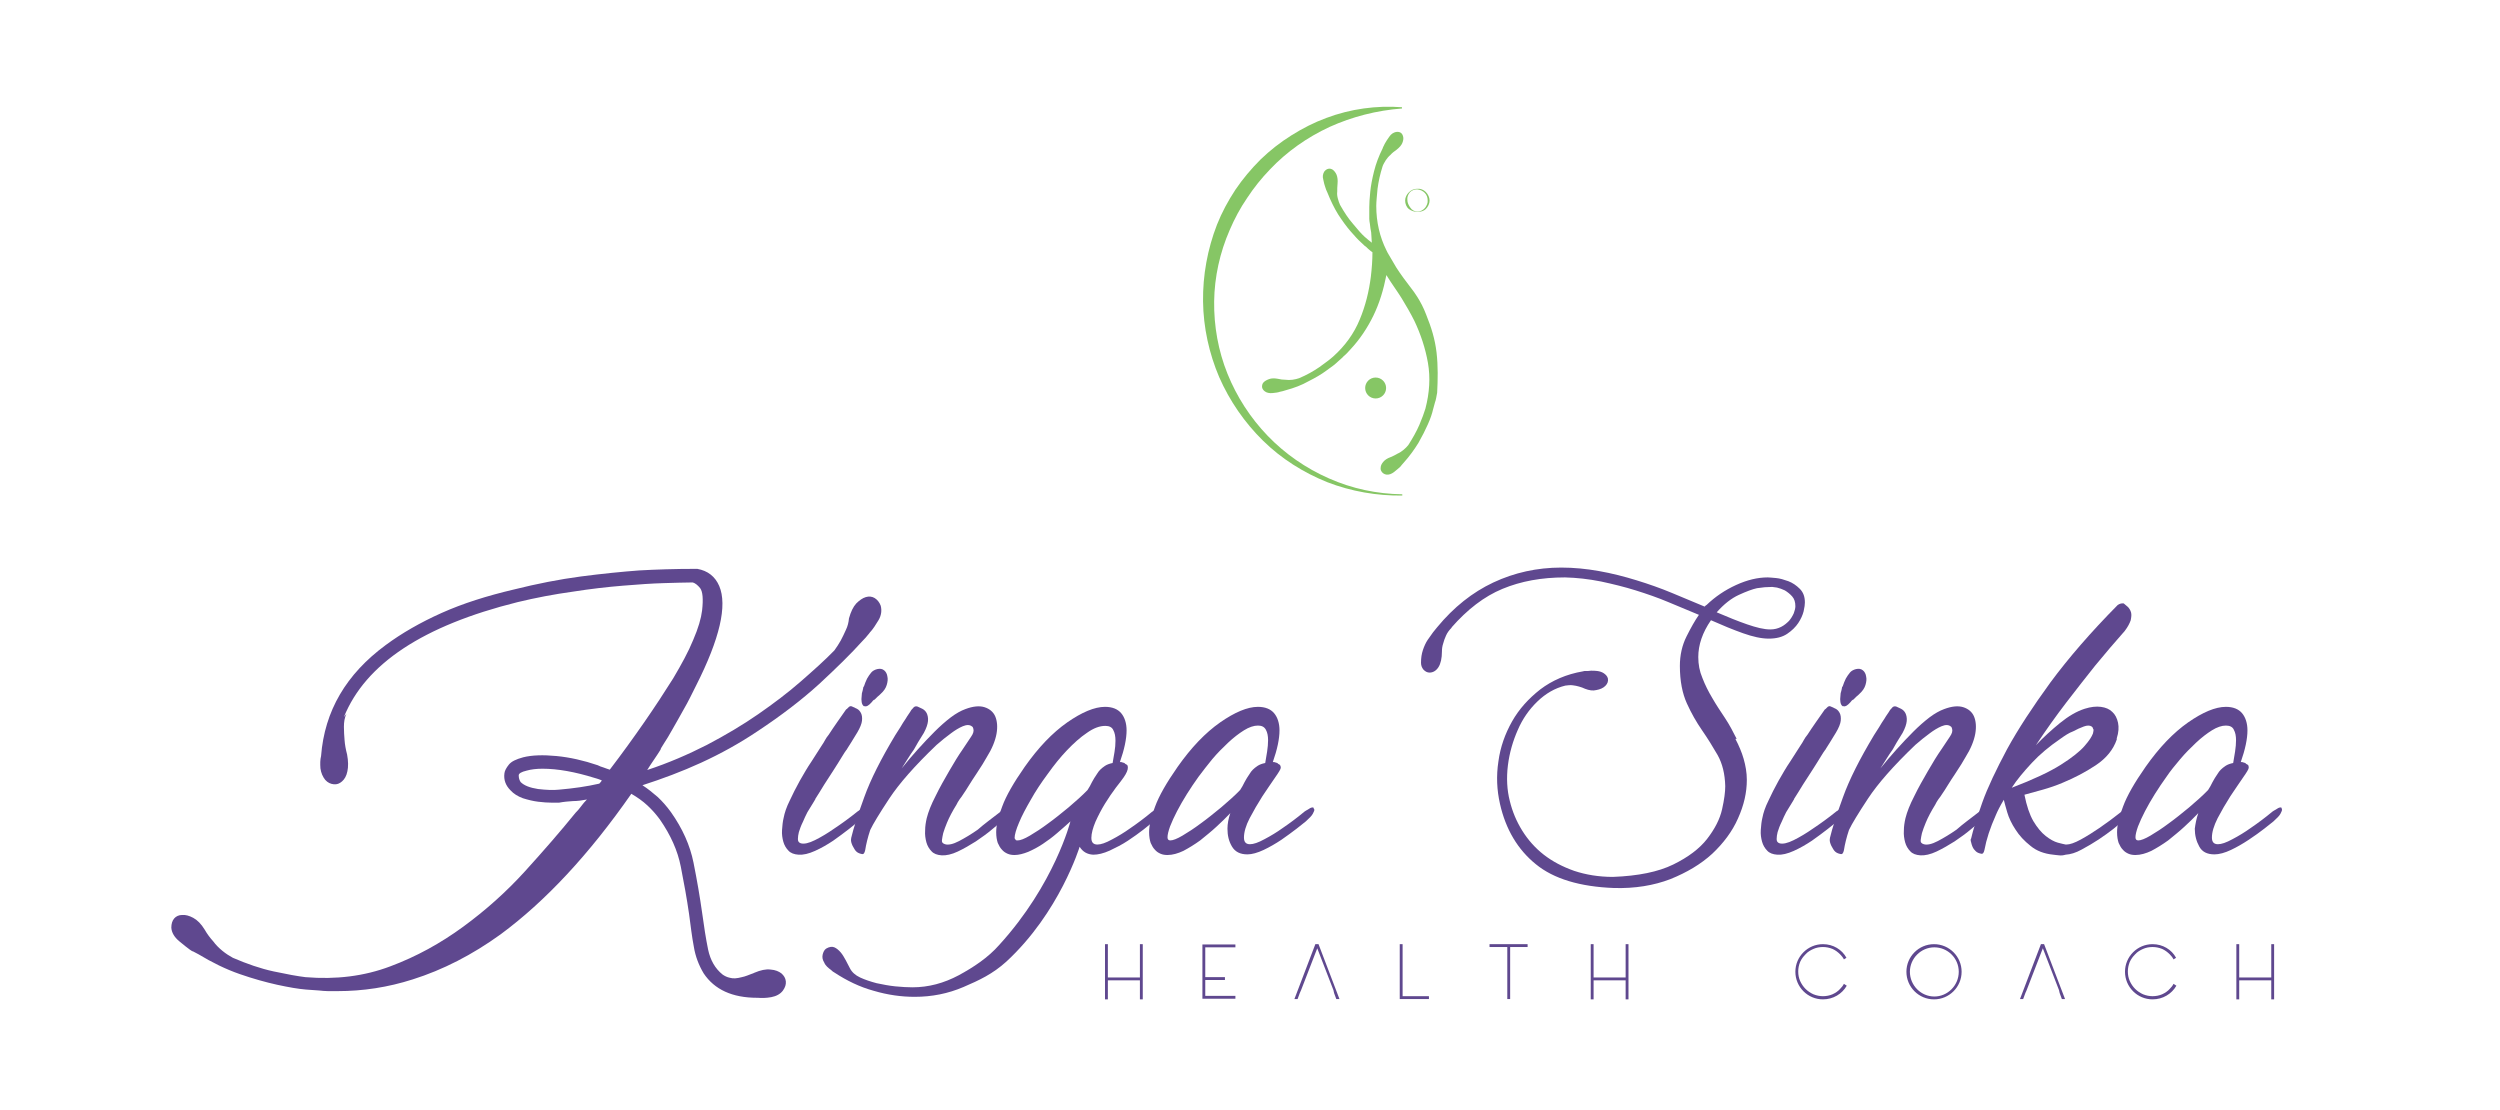 <?xml version="1.0" encoding="utf-8"?>
<!-- Generator: Adobe Illustrator 21.0.0, SVG Export Plug-In . SVG Version: 6.00 Build 0)  -->
<svg version="1.1" id="Layer_1" xmlns="http://www.w3.org/2000/svg" xmlns:xlink="http://www.w3.org/1999/xlink" x="0px" y="0px"
	 viewBox="0 0 788 350" style="enable-background:new 0 0 788 350;" xml:space="preserve">
<style type="text/css">
	.st0{fill:#5F488F;}
	.st1{fill:#86C665;}
</style>
<g>
	<path class="st0" d="M59.8,299.3c-0.8-0.6-2-1.5-3.4-2.7s-2.3-2.6-2.4-4.2c0-1.2,0.3-2.2,0.9-2.9c0.6-0.7,1.5-1.1,2.5-1.1
		c1-0.1,2.2,0.2,3.5,0.9c1.3,0.7,2.5,1.9,3.6,3.7c0.8,1.4,1.7,2.6,2.7,3.7c0.8,1.1,1.8,2.1,2.9,3c1.1,0.9,2.2,1.6,3.3,2.2
		c4.4,1.9,8.7,3.4,12.9,4.3c4.2,0.9,7.5,1.5,10,1.8c9.6,0.8,18.5-0.3,26.7-3.4c8.3-3.1,15.9-7.3,23-12.5c7.1-5.2,13.6-11,19.5-17.5
		c5.9-6.5,11.2-12.6,15.9-18.4c0.7-0.7,1.3-1.4,1.8-2.1c0.5-0.7,1.1-1.4,1.8-2.1c-1.5,0.3-3,0.5-4.4,0.5c-1.4,0.1-2.8,0.2-4.4,0.5
		c-0.3,0-1,0-2.3,0c-1.2,0-2.7-0.1-4.3-0.3c-1.6-0.2-3.2-0.6-4.8-1.1c-1.6-0.6-2.9-1.4-3.9-2.5c-1.5-1.5-2.2-3.3-1.9-5.4
		c0.1-0.8,0.6-1.7,1.4-2.7c0.8-1,2.3-1.7,4.5-2.3c2.8-0.7,6.3-0.8,10.5-0.4c4.2,0.4,8.6,1.4,13,2.9c0.6,0.3,1.1,0.5,1.8,0.7
		c0.6,0.2,1.3,0.5,2,0.7c3.9-5.1,7.5-10.1,10.9-15c3.4-4.9,6.4-9.5,9.1-13.8c2.6-4.4,4.8-8.4,6.3-12.1c1.6-3.7,2.5-6.8,2.8-9.3
		c0.4-3.6,0.2-5.9-0.6-7c-0.8-1-1.6-1.6-2.3-1.8h-1h-0.2h0.2c-1.8,0-4.5,0.1-8.2,0.2c-3.7,0.1-7.9,0.4-12.8,0.8
		c-4.9,0.4-10.2,1-15.9,1.9c-5.8,0.8-11.6,1.9-17.4,3.3c-29.7,7.4-47.9,19.4-54.7,36.2l0.8-1c-0.6,1.2-0.8,2.6-0.8,4.1
		c0,1.5,0.1,2.8,0.2,4.1c0.1,1.5,0.4,3.1,0.8,4.6c0.4,2.1,0.4,3.9,0.1,5.3c-0.3,1.5-0.9,2.5-1.7,3.2c-0.8,0.7-1.6,1-2.6,0.9
		c-1-0.1-1.9-0.5-2.7-1.4c-0.8-1-1.3-2.2-1.5-3.6c-0.1-1.5-0.1-2.7,0.2-3.9c1.1-14.2,7.9-25.8,20.4-35c5-3.7,10.9-7.1,17.6-10.1
		c6.7-3,14.3-5.4,22.8-7.4c7.2-1.8,14.3-3.2,21.1-4.1c6.9-0.9,13-1.5,18.3-1.9c5.3-0.3,11.3-0.5,18-0.5h0.4c3.3,0.6,5.6,2.4,6.9,5.4
		c2.6,6.1,0.2,16.6-7.3,31.4c-1.3,2.6-2.5,5.1-3.9,7.5c-1.3,2.4-2.5,4.4-3.5,6.2c-1,1.8-1.9,3.3-2.7,4.5c-0.8,1.2-1.1,1.8-1.1,2
		c-0.7,1.1-1.4,2.2-2.1,3.2c-0.7,1-1.4,2.1-2.1,3.2c6.7-2.2,12.9-4.9,18.8-7.9c5.9-3.1,11.3-6.3,16.2-9.7c4.9-3.4,9.4-6.8,13.4-10.3
		c4-3.5,7.6-6.7,10.6-9.8c0.7-1,1.4-2,2-3.1c0.6-1.1,1.1-2.2,1.6-3.3c0.6-1.2,0.9-2.5,1-3.7c0.6-2.1,1.3-3.6,2.3-4.7c1-1,2-1.7,3-2
		c1-0.3,2-0.2,2.8,0.3c0.8,0.5,1.5,1.3,1.9,2.4c0.4,1.5,0.2,3.1-0.7,4.6c-0.9,1.5-1.7,2.7-2.4,3.5l-0.2,0.2
		c-0.1,0.1-0.2,0.3-0.3,0.4c-0.1,0.1-0.2,0.3-0.5,0.6c-0.3,0.4-0.8,1-1.7,1.9c-3.6,4-8.2,8.5-13.6,13.5c-5.5,5-11.9,9.9-19.3,14.8
		c-5.8,3.9-11.8,7.2-17.9,10c-6.1,2.8-12.3,5.1-18.5,7.1c1.7,1.1,3.3,2.4,4.8,3.7c1.5,1.4,2.9,3,4.2,4.8c3.6,5.1,6,10.4,7.1,15.9
		c1.1,5.5,2,10.7,2.7,15.7c0.6,4.4,1.2,8.3,1.9,11.7c0.7,3.3,2.2,6,4.6,7.9c0.6,0.4,1.3,0.8,2.3,1c1,0.3,2.2,0.2,3.7-0.2
		c0.6-0.1,1.1-0.3,1.7-0.5c0.6-0.2,1-0.4,1.3-0.5c0.4-0.1,0.8-0.3,1-0.4c1.9-0.8,3.6-1.2,5.1-1c1.5,0.1,2.6,0.6,3.4,1.2
		c0.8,0.7,1.3,1.5,1.4,2.5c0.1,1-0.2,1.9-0.9,2.9c-0.8,1.1-2.1,1.8-3.7,2.1c-1.7,0.3-3.1,0.3-4.2,0.2h-0.2c-7.9,0-13.5-2.6-16.9-7.7
		c-1.5-2.5-2.6-5.3-3.1-8.4c-0.6-3.1-1-6.6-1.5-10.3c-0.7-4.9-1.6-9.8-2.6-14.9c-1-5.1-3.2-10-6.6-14.9c-1.1-1.5-2.4-3-3.9-4.4
		c-1.5-1.4-3.2-2.6-5.1-3.7c-13.3,19.1-27.1,33.9-41.2,44.3c-9,6.5-18.2,11.2-27.7,14.2c-7.8,2.5-15.7,3.7-23.7,3.7
		c-1.1,0-2.1,0-3,0c-0.9,0-1.8-0.1-2.8-0.2c-0.4,0-1.8-0.1-4.2-0.3c-2.4-0.2-5.3-0.7-9-1.5c-3.6-0.8-7.6-1.9-11.9-3.4
		c-4.3-1.5-8.6-3.6-12.9-6.2c-0.6-0.3-1.1-0.6-1.7-0.9C60.7,299.9,60.2,299.6,59.8,299.3z M176.2,248.9c4.6-0.4,8.8-1,12.7-1.9
		c0.4-0.4,0.7-0.8,0.8-1c-0.3-0.1-0.6-0.3-1-0.4c-0.4-0.1-0.8-0.3-1.3-0.4c-6.1-1.9-11.6-2.9-16.4-2.9c-1.9,0-3.6,0.2-5,0.6
		c-1.7,0.4-2.5,0.9-2.5,1.5c0,0.8,0.2,1.5,0.6,2.1c1.1,1.1,2.9,1.8,5.5,2.2C172.2,249,174.4,249.1,176.2,248.9z"/>
</g>
<g>
	<path class="st0" d="M251.7,269.4c-1.4-0.1-2.5-0.5-3.2-1.3c-0.7-0.7-1.3-1.7-1.6-2.8c-0.3-1.1-0.5-2.3-0.4-3.7
		c0.1-1.3,0.2-2.6,0.5-3.8c0.3-1.6,0.9-3.4,1.9-5.4c0.9-2,2-4.1,3.2-6.3c1.2-2.1,2.4-4.2,3.7-6.1c1.2-1.9,2.3-3.6,3.2-5
		c0.4-0.6,0.8-1.2,1.1-1.8c0.3-0.6,0.7-1.1,1.1-1.6c0.9-1.4,1.8-2.7,2.7-4c0.9-1.3,1.8-2.6,2.8-4l0.2-0.1c0.2-0.2,0.4-0.4,0.7-0.7
		c0.3-0.2,0.6-0.3,1-0.1c0.4,0.2,0.9,0.4,1.5,0.7c0.6,0.3,1,0.8,1.3,1.4c0.3,0.6,0.4,1.4,0.3,2.4c-0.1,0.9-0.6,2.2-1.5,3.7
		c-0.8,1.3-1.4,2.3-1.9,3.1c-0.5,0.8-0.9,1.4-1.2,1.9c-0.1,0.2-0.2,0.4-0.4,0.6c-0.2,0.2-0.6,0.9-1.3,2c-0.7,1.1-1.5,2.5-2.5,4
		c-1,1.5-2,3.1-3.1,4.8c-1,1.7-2,3.2-2.8,4.5v0.1l-0.6,1c-0.7,1.1-1.3,2.1-1.9,3.1c-0.5,1-1,2-1.4,3c-0.6,1.2-1,2.3-1.3,3.3
		c-0.2,0.8-0.3,1.5-0.3,2.2c0,0.7,0.3,1.1,0.9,1.3c1,0.3,2.5,0,4.5-1c2-1,4-2.2,6-3.6c2.4-1.6,4.9-3.4,7.5-5.5
		c0.6-0.4,1.1-0.7,1.6-1c0.4-0.2,0.8-0.3,1.1-0.2c0.3,0.1,0.4,0.3,0.2,0.8c-0.1,0.4-0.3,0.8-0.6,1.2c-0.5,0.8-1.2,1.6-2.1,2.4
		c-0.5,0.4-1.5,1.2-3,2.4c-1.5,1.2-3.2,2.4-5,3.7c-1.8,1.2-3.7,2.3-5.7,3.2S253.2,269.5,251.7,269.4z M274.7,221.4
		c-0.9,1-1.6,1.4-2.1,1.2h-0.3c-0.4-0.3-0.6-0.7-0.7-1.3c-0.1-0.6-0.1-1.2,0-1.9c0-0.6,0.1-1.2,0.3-1.7c0.1-0.5,0.2-0.8,0.2-1
		c0-0.2,0.1-0.3,0.2-0.3c0.3-0.9,0.6-1.7,1-2.5c0.4-0.7,0.8-1.3,1.3-1.9c0.4-0.5,1.1-0.9,1.9-1.1c0.9-0.2,1.6-0.1,2.2,0.4
		c0.5,0.4,0.9,1.1,1,1.9c0.2,0.8,0.1,1.7-0.2,2.7c-0.3,1-0.9,1.9-1.9,2.8c-0.3,0.3-0.6,0.6-1,0.9c-0.3,0.3-0.6,0.6-0.9,0.9
		C275.3,220.6,275,221,274.7,221.4z"/>
</g>
<g>
	<path class="st0" d="M315.3,255.9c0.6-0.4,1.1-0.7,1.6-1c0.4-0.2,0.8-0.3,1.1-0.2c0.3,0.1,0.4,0.3,0.2,0.8
		c-0.1,0.4-0.3,0.8-0.6,1.2c-0.5,0.8-1.2,1.6-2.1,2.4c-0.5,0.4-1.5,1.2-2.9,2.4c-1.4,1.2-3.1,2.4-5,3.7c-1.9,1.2-3.8,2.3-5.7,3.2
		s-3.7,1.3-5.1,1.2c-1.4-0.1-2.5-0.5-3.2-1.3c-0.7-0.7-1.3-1.7-1.6-2.8c-0.3-1.1-0.5-2.4-0.4-3.7c0-1.3,0.2-2.6,0.5-3.9
		c0.5-2,1.4-4.3,2.8-7c1.3-2.7,2.8-5.3,4.3-7.9c1.5-2.6,2.9-4.9,4.3-6.9c1.3-2,2.2-3.3,2.6-3.9c0.7-1,0.9-1.8,0.7-2.5
		c-0.1-0.4-0.2-0.6-0.4-0.7c-0.7-0.6-1.7-0.6-2.9-0.1c-1.2,0.5-2.5,1.3-3.7,2.2c-1.5,1.1-3,2.3-4.6,3.7
		c-6.9,6.6-11.8,12.2-14.9,16.9c-3.1,4.7-5.1,8-6,9.9c-0.8,2.4-1.3,4.5-1.6,6.4c-0.2,0.9-0.5,1.3-1,1.2c-0.5-0.1-0.8-0.2-1-0.3
		c-0.5-0.2-1-0.6-1.4-1.3c-0.4-0.6-0.8-1.4-1-2.2c-0.1-0.4-0.1-0.8,0-1.3c0.7-3,2.1-7.3,4.1-12.8c2-5.6,5.3-12.1,9.8-19.6
		c0.5-0.8,1-1.6,1.6-2.5c0.5-0.9,1.1-1.8,1.7-2.7c0.3-0.5,0.6-1,0.9-1.4c0.3-0.4,0.6-0.9,0.9-1.4c0.1,0,0.1,0,0.1-0.1l0.3-0.3
		c0.4-0.6,0.9-0.8,1.5-0.6c0.4,0.2,0.9,0.4,1.5,0.7c0.6,0.3,1.1,0.8,1.4,1.4c0.3,0.6,0.5,1.5,0.4,2.5c-0.1,1-0.5,2.2-1.3,3.7
		c-1.4,2.2-2.4,3.9-3.1,5.2c-0.7,1-1.4,2-2,3c-0.6,1-1.3,2-1.9,3c1.6-2,3.3-4,5.1-6c1.8-2,3.6-3.9,5.3-5.6c1.7-1.7,3.4-3.2,5.1-4.5
		c1.6-1.2,3.2-2.1,4.6-2.6c2.4-0.9,4.4-1.1,6-0.6c1.6,0.5,2.8,1.5,3.4,2.9c0.6,1.4,0.8,3.3,0.4,5.5c-0.4,2.2-1.4,4.7-3.1,7.4
		c-0.3,0.5-0.7,1.2-1.3,2.2c-0.6,0.9-1.3,2-2,3.1c-0.7,1.1-1.5,2.2-2.2,3.4c-0.7,1.2-1.4,2.2-2,3.1c-0.2,0.3-0.5,0.8-1,1.4
		c-0.4,0.6-0.8,1.2-1,1.7c-1.3,2.1-2.3,4-3,5.7c-0.5,1.2-0.9,2.3-1.2,3.3c-0.2,0.8-0.3,1.5-0.4,2.2c-0.1,0.7,0.3,1.1,1,1.3
		c1,0.3,2.5,0,4.4-1c1.9-1,3.9-2.2,5.9-3.6C310.1,259.8,312.6,258,315.3,255.9z"/>
</g>
<g>
	<path class="st0" d="M337.4,258.9c-1.3,1.2-2.7,2.4-4.2,3.7c-1.5,1.3-3,2.4-4.5,3.4c-1.5,1-3,1.8-4.6,2.5c-1.5,0.6-3,1-4.3,1
		c-0.8,0-1.5-0.1-2.2-0.4c-0.7-0.3-1.3-0.7-1.8-1.3c-0.5-0.5-0.9-1.2-1.3-2.1c-0.3-0.9-0.5-2-0.5-3.4c0-2.1,0.6-4.8,1.9-8.1
		c1.2-3.3,3.6-7.5,7.1-12.5c4.3-6.1,8.7-10.7,13.4-14c4.6-3.2,8.6-4.9,11.9-4.9c2.3,0,4,0.7,5.1,2c1.1,1.3,1.7,3.2,1.7,5.4
		c0,2.7-0.7,6-2.1,10h0.4c0.3,0.1,0.6,0.2,1,0.3c0.2,0.2,0.4,0.4,0.7,0.5s0.4,0.5,0.4,1c0,0.7-0.4,1.7-1.3,3
		c-0.5,0.7-1.3,1.8-2.5,3.3c-1.1,1.5-2.3,3.2-3.4,5c-1.1,1.8-2.1,3.7-3,5.7c-0.8,1.9-1.3,3.7-1.3,5.1c0,1.4,0.6,2.1,1.9,2.1
		c1.1,0,2.6-0.5,4.6-1.6c1.9-1,3.9-2.2,5.7-3.5c2.2-1.5,4.5-3.2,6.9-5.2c0.3-0.2,0.6-0.4,1-0.6c0.3-0.2,0.6-0.4,0.8-0.5
		c0.2-0.1,0.5-0.2,0.7-0.2c0.3,0,0.4,0.1,0.4,0.4c0.1-0.1,0.1,0.2,0.1,0.8c-0.1,0.6-0.9,1.7-2.6,3.2c-0.6,0.5-1.6,1.3-3.1,2.5
		c-1.4,1.1-3.1,2.3-4.9,3.5c-1.8,1.2-3.8,2.2-5.7,3.1c-2,0.9-3.7,1.3-5.2,1.3c-1.9-0.1-3.3-0.9-4.3-2.5c0,0-6.3,20.7-23.1,36.2
		c-4.3,3.9-8.6,5.9-13.5,8c-4.9,2.1-10,3.1-15.4,3.1c-4.2,0-8.5-0.6-12.9-1.9c-4.4-1.2-8.5-3.2-12.3-5.7c-0.4-0.2-0.8-0.5-1.2-0.9
		c-0.4-0.3-0.8-0.6-1.2-1c-0.4-0.4-0.7-0.8-0.9-1.3c-0.5-0.8-0.7-1.6-0.5-2.5c0.2-0.8,0.5-1.5,1.1-1.9c1-0.6,1.9-0.7,2.6-0.4
		c0.7,0.3,1.4,0.9,2,1.6c0.6,0.7,1.1,1.6,1.6,2.5c0.5,0.9,0.9,1.8,1.3,2.5c0.6,1.2,1.7,2.2,3.2,2.9c1.5,0.7,3.3,1.3,5.2,1.8
		c1.9,0.4,3.9,0.8,5.9,1c2,0.2,3.9,0.3,5.4,0.3c5.1,0,9.9-1.3,14.6-3.8c4.6-2.5,9.2-5.5,12.8-9.6
		C332.4,278.7,337.4,258.9,337.4,258.9z M320.2,264.8c0.1,0.1,0.3,0.1,0.6,0.1c0.8,0,2.1-0.5,3.8-1.5c1.7-1,3.7-2.3,5.7-3.8
		c2.1-1.5,4.3-3.3,6.5-5.1c2.2-1.9,4.3-3.7,6-5.5c0.5-0.8,1-1.6,1.4-2.5c0.4-0.8,1-1.7,1.6-2.6c0.3-0.5,0.6-0.9,1-1.3
		c0.4-0.4,0.9-0.8,1.5-1.2c0.6-0.4,1.4-0.7,2.4-0.9c0.2-1.1,0.4-2.3,0.6-3.5c0.2-1.2,0.3-2.4,0.3-3.5c0-1.4-0.2-2.5-0.7-3.4
		c-0.4-0.9-1.3-1.3-2.5-1.3c-1.8,0-3.7,0.7-5.8,2.2c-2.1,1.4-4.2,3.3-6.3,5.5c-2.1,2.2-4.1,4.7-6.1,7.5c-2,2.7-3.8,5.4-5.3,8.1
		c-1.5,2.6-2.8,5-3.7,7.2c-0.9,2.1-1.4,3.8-1.4,4.9C319.9,264.3,320,264.6,320.2,264.8z"/>
</g>
<g>
	<path class="st0" d="M387.8,256.3c-1.3,1.4-2.8,2.8-4.4,4.3c-1.6,1.5-3.4,2.9-5.1,4.3c-1.8,1.3-3.6,2.4-5.3,3.3
		c-1.7,0.8-3.4,1.3-5,1.3c-0.8,0-1.5-0.1-2.2-0.4c-0.7-0.3-1.3-0.7-1.8-1.3c-0.5-0.5-0.9-1.2-1.3-2.1c-0.3-0.9-0.5-2-0.5-3.4
		c0-2.1,0.6-4.8,1.9-8.1c1.2-3.3,3.6-7.5,7.1-12.5c4.3-6.1,8.7-10.7,13.4-14c4.6-3.2,8.6-4.9,11.9-4.9c2.3,0,4,0.7,5.1,2
		c1.1,1.3,1.7,3.2,1.7,5.4c0,2.7-0.7,6-2.1,10h0.4c0.3,0.1,0.6,0.2,1,0.3c0.2,0.2,0.4,0.4,0.7,0.5c0.2,0.1,0.4,0.5,0.4,1
		c0,0.4-0.6,1.4-1.8,3.1c-1.2,1.7-2.5,3.7-4,5.9c-1.4,2.2-2.8,4.6-4,6.9s-1.8,4.4-1.8,6.1c0,1.4,0.6,2.1,1.9,2.1
		c1.1,0,2.6-0.5,4.6-1.6c1.9-1,3.9-2.2,5.7-3.5c2.2-1.5,4.5-3.2,6.9-5.2c0.3-0.2,0.6-0.4,1-0.6c0.3-0.2,0.6-0.4,0.8-0.5
		c0.2-0.1,0.5-0.2,0.7-0.2c0.3,0,0.4,0.1,0.4,0.4l0.2,0.3c0,0.3-0.2,0.7-0.5,1.3c-0.3,0.6-1.1,1.4-2.2,2.4c-0.5,0.4-1.5,1.2-2.9,2.3
		c-1.4,1.1-3.1,2.3-4.8,3.5c-1.8,1.2-3.7,2.3-5.6,3.2c-1.9,0.9-3.7,1.4-5.1,1.4c-2.3,0-3.9-0.8-4.9-2.5s-1.4-3.5-1.4-5.6
		C386.9,259.7,387.2,258,387.8,256.3z M377.8,244.8c-1.3,1.8-2.5,3.6-3.7,5.5c-1.2,1.9-2.2,3.7-3.1,5.4c-0.9,1.7-1.6,3.3-2.2,4.8
		c-0.5,1.4-0.8,2.6-0.8,3.4c0,0.7,0.3,1,0.9,1c0.8,0,2.1-0.5,3.8-1.5c1.7-1,3.7-2.3,5.7-3.8c2.1-1.5,4.3-3.3,6.5-5.1
		c2.2-1.9,4.3-3.7,6-5.5c0.5-0.8,1-1.6,1.4-2.5c0.4-0.8,1-1.7,1.6-2.6c0.3-0.5,0.6-0.9,1-1.3c0.4-0.4,0.9-0.8,1.5-1.2
		c0.6-0.4,1.4-0.7,2.4-0.9c0.2-1.1,0.4-2.3,0.6-3.6c0.2-1.3,0.3-2.5,0.3-3.6c0-1.3-0.2-2.4-0.7-3.3s-1.3-1.3-2.5-1.3
		c-1.3,0-2.8,0.5-4.4,1.5c-1.6,1-3.3,2.3-5,3.9c-1.7,1.6-3.4,3.3-5,5.2C380.6,241.2,379.1,243,377.8,244.8z"/>
</g>
<g>
	<path class="st0" d="M560.2,269.4c-1.4-0.1-2.5-0.5-3.2-1.3c-0.7-0.7-1.3-1.7-1.6-2.8c-0.3-1.1-0.5-2.3-0.4-3.7
		c0.1-1.3,0.2-2.6,0.5-3.8c0.3-1.6,0.9-3.4,1.9-5.4c0.9-2,2-4.1,3.2-6.3c1.2-2.1,2.4-4.2,3.7-6.1c1.2-1.9,2.3-3.6,3.2-5
		c0.4-0.6,0.8-1.2,1.1-1.8c0.3-0.6,0.7-1.1,1.1-1.6c0.9-1.4,1.8-2.7,2.7-4c0.9-1.3,1.8-2.6,2.8-4l0.2-0.1c0.2-0.2,0.4-0.4,0.7-0.7
		c0.3-0.2,0.6-0.3,1-0.1c0.4,0.2,0.9,0.4,1.5,0.7c0.6,0.3,1,0.8,1.3,1.4c0.3,0.6,0.4,1.4,0.3,2.4c-0.1,0.9-0.6,2.2-1.5,3.7
		c-0.8,1.3-1.4,2.3-1.9,3.1c-0.5,0.8-0.9,1.4-1.2,1.9c-0.1,0.2-0.2,0.4-0.4,0.6c-0.2,0.2-0.6,0.9-1.3,2c-0.7,1.1-1.5,2.5-2.5,4
		c-1,1.5-2,3.1-3.1,4.8c-1,1.7-2,3.2-2.8,4.5v0.1l-0.6,1c-0.7,1.1-1.3,2.1-1.9,3.1c-0.5,1-1,2-1.4,3c-0.6,1.2-1,2.3-1.3,3.3
		c-0.2,0.8-0.3,1.5-0.3,2.2c0,0.7,0.3,1.1,0.9,1.3c1,0.3,2.5,0,4.5-1c2-1,4-2.2,6-3.6c2.4-1.6,4.9-3.4,7.5-5.5
		c0.6-0.4,1.1-0.7,1.6-1c0.4-0.2,0.8-0.3,1.1-0.2c0.3,0.1,0.4,0.3,0.2,0.8c-0.1,0.4-0.3,0.8-0.6,1.2c-0.5,0.8-1.2,1.6-2.1,2.4
		c-0.5,0.4-1.5,1.2-3,2.4c-1.5,1.2-3.2,2.4-5,3.7c-1.8,1.2-3.7,2.3-5.7,3.2S561.7,269.5,560.2,269.4z M583.2,221.4
		c-0.9,1-1.6,1.4-2.1,1.2h-0.3c-0.4-0.3-0.6-0.7-0.7-1.3c-0.1-0.6-0.1-1.2,0-1.9c0-0.6,0.1-1.2,0.3-1.7c0.1-0.5,0.2-0.8,0.2-1
		c0-0.2,0.1-0.3,0.2-0.3c0.3-0.9,0.6-1.7,1-2.5c0.4-0.7,0.8-1.3,1.3-1.9c0.4-0.5,1.1-0.9,1.9-1.1c0.9-0.2,1.6-0.1,2.2,0.4
		c0.5,0.4,0.9,1.1,1,1.9c0.2,0.8,0.1,1.7-0.2,2.7c-0.3,1-0.9,1.9-1.9,2.8c-0.3,0.3-0.6,0.6-1,0.9c-0.3,0.3-0.6,0.6-0.9,0.9
		C583.8,220.6,583.5,221,583.2,221.4z"/>
</g>
<g>
	<path class="st0" d="M623.8,255.9c0.6-0.4,1.1-0.7,1.6-1c0.4-0.2,0.8-0.3,1.1-0.2c0.3,0.1,0.4,0.3,0.2,0.8
		c-0.1,0.4-0.3,0.8-0.6,1.2c-0.5,0.8-1.2,1.6-2.1,2.4c-0.5,0.4-1.5,1.2-2.9,2.4c-1.4,1.2-3.1,2.4-5,3.7c-1.9,1.2-3.8,2.3-5.7,3.2
		s-3.7,1.3-5.1,1.2c-1.4-0.1-2.5-0.5-3.2-1.3c-0.7-0.7-1.3-1.7-1.6-2.8c-0.3-1.1-0.5-2.4-0.4-3.7c0-1.3,0.2-2.6,0.5-3.9
		c0.5-2,1.4-4.3,2.8-7c1.3-2.7,2.8-5.3,4.3-7.9c1.5-2.6,2.9-4.9,4.3-6.9c1.3-2,2.2-3.3,2.6-3.9c0.7-1,0.9-1.8,0.7-2.5
		c-0.1-0.4-0.2-0.6-0.4-0.7c-0.7-0.6-1.7-0.6-2.9-0.1c-1.2,0.5-2.5,1.3-3.7,2.2c-1.5,1.1-3,2.3-4.6,3.7
		c-6.9,6.6-11.8,12.2-14.9,16.9c-3.1,4.7-5.1,8-6,9.9c-0.8,2.4-1.3,4.5-1.6,6.4c-0.2,0.9-0.5,1.3-1,1.2c-0.5-0.1-0.8-0.2-1-0.3
		c-0.5-0.2-1-0.6-1.4-1.3c-0.4-0.6-0.8-1.4-1-2.2c-0.1-0.4-0.1-0.8,0-1.3c0.7-3,2.1-7.3,4.1-12.8c2-5.6,5.3-12.1,9.8-19.6
		c0.5-0.8,1-1.6,1.6-2.5c0.5-0.9,1.1-1.8,1.7-2.7c0.3-0.5,0.6-1,0.9-1.4c0.3-0.4,0.6-0.9,0.9-1.4c0.1,0,0.1,0,0.1-0.1l0.3-0.3
		c0.4-0.6,0.9-0.8,1.5-0.6c0.4,0.2,0.9,0.4,1.5,0.7c0.6,0.3,1.1,0.8,1.4,1.4c0.3,0.6,0.5,1.5,0.4,2.5c-0.1,1-0.5,2.2-1.3,3.7
		c-1.4,2.2-2.4,3.9-3.1,5.2c-0.7,1-1.4,2-2,3c-0.6,1-1.3,2-1.9,3c1.6-2,3.3-4,5.1-6c1.8-2,3.6-3.9,5.3-5.6c1.7-1.7,3.4-3.2,5.1-4.5
		c1.6-1.2,3.2-2.1,4.6-2.6c2.4-0.9,4.4-1.1,6-0.6c1.6,0.5,2.8,1.5,3.4,2.9c0.6,1.4,0.8,3.3,0.4,5.5c-0.4,2.2-1.4,4.7-3.1,7.4
		c-0.3,0.5-0.7,1.2-1.3,2.2c-0.6,0.9-1.3,2-2,3.1c-0.7,1.1-1.5,2.2-2.2,3.4c-0.7,1.2-1.4,2.2-2,3.1c-0.2,0.3-0.5,0.8-1,1.4
		c-0.4,0.6-0.8,1.2-1,1.7c-1.3,2.1-2.3,4-3,5.7c-0.5,1.2-0.9,2.3-1.2,3.3c-0.2,0.8-0.3,1.5-0.4,2.2c-0.1,0.7,0.3,1.1,1,1.3
		c1,0.3,2.5,0,4.4-1c1.9-1,3.9-2.2,5.9-3.6C618.6,259.8,621.1,258,623.8,255.9z"/>
</g>
<g>
	<path class="st0" d="M669.4,190.2c0.4,0.3,0.8,0.7,1.3,1.1c0.4,0.4,0.8,1,1,1.7c0.2,0.7,0.1,1.5-0.1,2.5c-0.3,0.9-0.9,2.1-1.9,3.4
		c-3,3.4-6.1,7-9.3,10.9c-2.7,3.4-5.7,7.2-9,11.5c-3.3,4.3-6.5,8.8-9.7,13.6c2.4-2.5,4.9-4.8,7.6-7c2.7-2.2,5.3-3.7,7.8-4.5
		c1.9-0.6,3.6-0.8,5.1-0.6c1.5,0.2,2.7,0.7,3.6,1.6c0.9,0.8,1.5,2,1.8,3.4c0.3,1.4,0.2,3.1-0.4,4.9v0.1v0.3
		c-1.1,3.2-3.3,5.9-6.6,8.1c-3.3,2.2-6.8,4-10.4,5.5c-2.1,0.9-4.2,1.6-6.3,2.2c-2.1,0.6-4,1.1-5.8,1.6c0.7,3.5,1.6,6.2,2.8,8.3
		c1.2,2,2.5,3.6,3.9,4.7c1.4,1.1,2.7,1.8,3.8,2.1c1.1,0.3,2,0.5,2.5,0.6h0.2c1.1,0,2.6-0.5,4.6-1.6c2-1.1,3.9-2.3,5.8-3.6
		c2.2-1.5,4.5-3.2,6.9-5.1c0.7-0.4,1.2-0.7,1.6-1c0.4-0.2,0.7-0.3,1-0.2c0.3,0.1,0.4,0.3,0.3,0.8c-0.1,0.4-0.3,0.8-0.6,1.2
		c-0.5,0.8-1.2,1.6-2.1,2.4c-0.5,0.4-1.4,1.1-2.7,2.2c-1.3,1-2.8,2.1-4.6,3.3c-1.7,1.1-3.5,2.2-5.4,3.2c-1.8,1-3.5,1.5-5,1.6
		c-0.7,0.2-1.4,0.3-2.1,0.2c-0.7-0.1-1.3-0.1-1.8-0.2c-2.9-0.3-5.3-1.2-7.2-2.8c-1.9-1.5-3.5-3.2-4.7-5.1c-1.2-1.8-2.1-3.7-2.6-5.4
		c-0.5-1.8-0.9-3.1-1.1-4c-1.2,2-2,3.6-2.5,4.8c-1.8,4-3,7.7-3.6,11c-0.2,0.9-0.5,1.3-1,1.2s-0.8-0.2-1-0.3
		c-0.5-0.2-0.9-0.6-1.3-1.1c-0.4-0.5-0.7-1.3-0.9-2.2c-0.2-0.6-0.2-1,0-1.2c0.6-2.7,1.8-6.4,3.5-11.3c1.7-4.8,4.4-10.4,7.8-16.8
		c3.5-6.4,8.1-13.4,13.7-21.1c5.7-7.7,12.7-15.8,21.2-24.4C668.1,190.3,668.7,190.1,669.4,190.2z M649.4,232.9
		c-3.5,2.4-6.5,4.9-9,7.6s-4.7,5.3-6.3,7.8c6.8-2.6,11.9-5,15.4-7.2s6-4.2,7.5-5.9c0.8-0.9,1.4-1.7,1.8-2.3c0.4-0.6,0.7-1.2,0.9-1.7
		c0.1-0.5,0.2-0.9,0.2-1.2c-0.1-0.2-0.2-0.3-0.2-0.4c0-0.1-0.1-0.2-0.1-0.3l-0.3-0.3c-0.6-0.4-1.4-0.4-2.5,0
		c-1.1,0.4-2.2,0.9-3.3,1.5C652.1,231,650.8,231.9,649.4,232.9z"/>
</g>
<g>
	<path class="st0" d="M692.9,256.3c-1.3,1.4-2.8,2.8-4.4,4.3c-1.6,1.5-3.4,2.9-5.1,4.3c-1.8,1.3-3.6,2.4-5.3,3.3
		c-1.7,0.8-3.4,1.3-5,1.3c-0.8,0-1.5-0.1-2.2-0.4c-0.7-0.3-1.3-0.7-1.8-1.3c-0.5-0.5-0.9-1.2-1.3-2.1c-0.3-0.9-0.5-2-0.5-3.4
		c0-2.1,0.6-4.8,1.9-8.1c1.2-3.3,3.6-7.5,7.1-12.5c4.3-6.1,8.7-10.7,13.4-14c4.6-3.2,8.6-4.9,11.9-4.9c2.3,0,4,0.7,5.1,2
		c1.1,1.3,1.7,3.2,1.7,5.4c0,2.7-0.7,6-2.1,10h0.4c0.3,0.1,0.6,0.2,1,0.3c0.2,0.2,0.4,0.4,0.7,0.5s0.4,0.5,0.4,1
		c0,0.4-0.6,1.4-1.8,3.1c-1.2,1.7-2.5,3.7-4,5.9c-1.4,2.2-2.8,4.6-4,6.9c-1.2,2.4-1.8,4.4-1.8,6.1c0,1.4,0.6,2.1,1.9,2.1
		c1.1,0,2.6-0.5,4.6-1.6c1.9-1,3.9-2.2,5.7-3.5c2.2-1.5,4.5-3.2,6.9-5.2c0.3-0.2,0.6-0.4,1-0.6c0.3-0.2,0.6-0.4,0.8-0.5
		c0.2-0.1,0.5-0.2,0.7-0.2c0.3,0,0.4,0.1,0.4,0.4l0.1,0.3c0,0.3-0.2,0.7-0.5,1.3c-0.3,0.6-1.1,1.4-2.2,2.4c-0.5,0.4-1.5,1.2-2.9,2.3
		c-1.4,1.1-3.1,2.3-4.9,3.5c-1.8,1.2-3.7,2.3-5.6,3.2c-1.9,0.9-3.7,1.4-5.2,1.4c-2.3,0-3.9-0.8-4.8-2.5c-0.9-1.6-1.4-3.5-1.4-5.6
		C692,259.7,692.3,258,692.9,256.3z M682.9,244.8c-1.3,1.8-2.5,3.6-3.7,5.5c-1.2,1.9-2.2,3.7-3.1,5.4c-0.9,1.7-1.6,3.3-2.2,4.8
		c-0.5,1.4-0.8,2.6-0.8,3.4c0,0.7,0.3,1,0.9,1c0.8,0,2.1-0.5,3.8-1.5c1.7-1,3.7-2.3,5.7-3.8c2.1-1.5,4.3-3.3,6.5-5.1
		c2.2-1.9,4.3-3.7,6-5.5c0.5-0.8,1-1.6,1.4-2.5c0.4-0.8,1-1.7,1.6-2.6c0.3-0.5,0.6-0.9,1-1.3c0.4-0.4,0.9-0.8,1.5-1.2
		c0.6-0.4,1.4-0.7,2.4-0.9c0.2-1.1,0.4-2.3,0.6-3.6c0.2-1.3,0.3-2.5,0.3-3.6c0-1.3-0.2-2.4-0.7-3.3c-0.4-0.9-1.3-1.3-2.5-1.3
		c-1.3,0-2.8,0.5-4.4,1.5c-1.6,1-3.3,2.3-5,3.9c-1.7,1.6-3.4,3.3-5,5.2C685.6,241.2,684.1,243,682.9,244.8z"/>
</g>
<g>
	<path class="st0" d="M360.2,297.6v10.5v0.9v6h-0.9v-6h-10.1v6h-0.9v-6v-0.9v-10.5h0.9v10.5h10.1v-10.5H360.2z"/>
	<path class="st0" d="M379.9,298.5v9.5h6.2v0.9h-6.2v5h9.5v0.9H379v0V314v-5v-0.9v-9.5v-0.9h0.9h9.5v0.9H379.9z"/>
	<path class="st0" d="M420.3,312.1l-5.1-13.2l-5.1,13.2l-0.4,0.9l-0.7,1.9h-1l6.6-17.3v0h1v0l6.6,17.3h-1l-0.7-1.9"/>
	<path class="st0" d="M450.4,314v0.9h-8.3h-0.9V314v-16.4h0.9V314H450.4z"/>
	<path class="st0" d="M481.5,298.5H476v16.4h-0.9v-16.4h-5.6v-0.9h12V298.5z"/>
	<path class="st0" d="M513.3,297.6v10.5v0.9v6h-0.9v-6h-10.1v6h-0.9v-6v-0.9v-10.5h0.9v10.5h10.1v-10.5H513.3z"/>
	<path class="st0" d="M582.1,310.7c-1.5,2.6-4.3,4.3-7.5,4.3c-4.8,0-8.7-3.9-8.7-8.7s3.9-8.7,8.7-8.7c3.2,0,6,1.7,7.4,4.3l-0.8,0.5
		c-0.3-0.6-0.7-1.1-1.2-1.6c-0.7-0.7-1.5-1.3-2.4-1.7c-1-0.4-2-0.6-3-0.6c-1.1,0-2.1,0.2-3,0.6c-0.9,0.4-1.8,0.9-2.5,1.7
		c-0.7,0.7-1.3,1.5-1.7,2.4c-0.4,1-0.6,2-0.6,3c0,1.1,0.2,2.1,0.6,3c0.4,0.9,1,1.8,1.7,2.5c0.7,0.7,1.6,1.3,2.5,1.7
		c1,0.4,2,0.6,3,0.6c1,0,2.1-0.2,3-0.6c0.9-0.4,1.8-1,2.4-1.7c0.5-0.5,0.9-1,1.2-1.6L582.1,310.7z"/>
	<path class="st0" d="M618.3,306.3c0,4.8-3.9,8.7-8.7,8.7s-8.7-3.9-8.7-8.7c0-4.8,3.9-8.7,8.7-8.7S618.3,301.5,618.3,306.3z
		 M617.4,306.3c0-4.3-3.5-7.7-7.7-7.7s-7.7,3.5-7.7,7.7c0,4.3,3.5,7.8,7.7,7.8S617.4,310.6,617.4,306.3z"/>
	<path class="st0" d="M649,312.1l-5.1-13.2l-5.1,13.2l-0.4,0.9l-0.7,1.9h-1l6.6-17.3v0h1v0l6.6,17.3h-1l-0.7-1.9L649,312.1z"/>
	<path class="st0" d="M686,310.7c-1.5,2.6-4.3,4.3-7.5,4.3c-4.8,0-8.7-3.9-8.7-8.7s3.9-8.7,8.7-8.7c3.2,0,6,1.7,7.4,4.3l-0.8,0.5
		c-0.3-0.6-0.7-1.1-1.2-1.6c-0.7-0.7-1.5-1.3-2.4-1.7c-1-0.4-2-0.6-3-0.6c-1.1,0-2.1,0.2-3,0.6c-0.9,0.4-1.8,0.9-2.5,1.7
		c-0.7,0.7-1.3,1.5-1.7,2.4c-0.4,1-0.6,2-0.6,3c0,1.1,0.2,2.1,0.6,3c0.4,0.9,1,1.8,1.7,2.5c0.7,0.7,1.6,1.3,2.5,1.7
		c1,0.4,2,0.6,3,0.6c1,0,2.1-0.2,3-0.6c0.9-0.4,1.8-1,2.4-1.7c0.5-0.5,0.9-1,1.2-1.6L686,310.7z"/>
	<path class="st0" d="M716.8,297.6v10.5v0.9v6h-0.9v-6h-10.1v6h-0.9v-6v-0.9v-10.5h0.9v10.5h10.1v-10.5H716.8z"/>
</g>
<g>
	<path class="st0" d="M493.3,182c-7.4,0-13.9,1.2-19.7,3.6c-5.8,2.4-11.1,6.5-16.1,12.2h0.1c-0.8,0.8-1.4,1.6-1.8,2.5
		c-0.4,0.9-0.7,1.7-0.9,2.5c-0.3,0.9-0.4,1.7-0.4,2.5c0,2.2-0.4,3.9-1.1,5c-0.7,1.1-1.7,1.7-2.8,1.7c-0.7,0-1.3-0.3-1.9-0.9
		c-0.5-0.6-0.8-1.3-0.8-2.2c0-1.5,0.2-2.8,0.6-4c0.4-1.2,0.9-2.3,1.5-3.2c0.6-0.9,1.2-1.7,1.7-2.4c0.5-0.6,1-1.2,1.3-1.6
		c5.2-6.3,11.1-11,17.7-14.1c6.6-3.1,13.8-4.7,21.4-4.7c4,0,8,0.4,11.9,1.1c4,0.7,7.9,1.7,11.8,2.9c3.9,1.2,7.6,2.5,11.2,4
		c3.6,1.5,7,2.9,10.3,4.3l0.4-0.4l0.2-0.1c2.7-2.6,5.8-4.7,9.3-6.3c3.5-1.6,6.8-2.4,10-2.4c0.5,0,1.4,0.1,2.6,0.2s2.5,0.5,3.9,1
		c1.3,0.5,2.5,1.3,3.6,2.4s1.6,2.5,1.6,4.3c0,0.6-0.1,1.5-0.4,2.8c-0.3,1.2-0.9,2.5-1.7,3.7c-0.8,1.2-2,2.4-3.5,3.4
		c-1.5,1-3.4,1.5-5.8,1.5c-2.3,0-5-0.6-8.1-1.7c-3.1-1.1-6.5-2.5-10.1-4.1c-2.7,3.9-4,7.8-4,11.6c0,2.3,0.4,4.5,1.3,6.6
		c0.8,2.1,1.9,4.3,3.1,6.3c1.2,2.1,2.6,4.2,4,6.3c1.4,2.1,2.6,4.4,3.7,6.6H547c1.1,2.1,2,4.2,2.6,6.3c0.6,2.1,1,4.3,1,6.6
		c0,4-0.9,8-2.8,12.2c-1.8,4.1-4.6,7.8-8.1,11.1c-3.6,3.3-8,5.9-13.2,8c-5.2,2-11.2,3-17.8,2.8c-10.7-0.4-19-2.9-24.6-7.5
		c-5.7-4.6-9.5-11-11.3-19c-1-4.4-1.2-8.8-0.5-13.4c0.6-4.5,2.1-8.7,4.3-12.6c2.2-3.9,5.2-7.2,8.9-10.1c3.7-2.8,8.2-4.8,13.5-5.7
		c0.2-0.1,0.4-0.1,0.7-0.1c0.2,0,0.4,0,0.5,0c0.2,0,0.6,0,1.3-0.1c0.6,0,1.3,0,2,0.1c0.7,0.1,1.4,0.3,2,0.7c0.6,0.4,1.1,0.9,1.3,1.6
		c0.2,0.9-0.1,1.7-0.8,2.4c-0.7,0.7-1.7,1.1-2.8,1.3c-1.1,0.3-2.3,0.1-3.6-0.4c-0.6-0.3-1.2-0.5-1.9-0.7c-0.6-0.2-1.3-0.3-2-0.4
		c-0.7-0.1-1.5,0-2.3,0.1c-3.3,0.8-6.2,2.5-8.8,5c-2.6,2.5-4.7,5.5-6.2,9c-1.5,3.4-2.6,7.1-3.1,11.1c-0.5,4-0.3,7.8,0.6,11.3
		c0.8,3.3,2.1,6.4,3.9,9.3c1.8,2.9,4.1,5.5,6.8,7.6c2.7,2.1,5.9,3.8,9.6,5.1c3.6,1.2,7.7,1.9,12.2,1.9c8-0.3,14.3-1.6,19-3.9
		c4.7-2.3,8.3-5,10.7-8.1c2.4-3.1,4-6.2,4.7-9.3c0.7-3.1,1-5.5,1-7.3c-0.1-3.9-0.9-7.1-2.4-9.8c-1.5-2.6-3.1-5.2-4.9-7.8
		c-1.8-2.6-3.4-5.4-4.8-8.5c-1.4-3.1-2.2-7-2.2-11.8c0-3.4,0.7-6.5,2.1-9.3c1.4-2.8,2.7-5.1,3.9-6.8c-3.1-1.3-6.3-2.6-9.6-4
		c-3.3-1.4-6.8-2.6-10.3-3.7c-3.5-1.1-7.2-2-10.9-2.8C500.7,182.5,497,182.1,493.3,182z M553.8,185.4c-1.4,0.3-3.3,1-5.7,2.1
		c-2.4,1.1-4.7,2.9-7,5.5c3.5,1.5,6.7,2.8,9.6,3.8c2.9,1,5.3,1.6,7.3,1.6c1.3,0,2.4-0.3,3.4-0.8c1-0.5,1.8-1.2,2.5-1.9
		c0.6-0.7,1.1-1.5,1.5-2.4c0.3-0.8,0.5-1.6,0.5-2.2c0-1.3-0.3-2.3-1-3.1c-0.7-0.8-1.5-1.4-2.3-1.9c-0.8-0.4-1.7-0.7-2.5-0.9
		c-0.8-0.1-1.3-0.2-1.5-0.2c-0.8,0-1.6,0.1-2.4,0.1C555.4,185.2,554.6,185.3,553.8,185.4z"/>
</g>
<g>
	<g>
		<g>
			<path class="st1" d="M446.8,66.8c-0.9,0-1.9-0.3-2.7-0.9c-0.8-0.6-1.2-1.7-1.2-2.7c0-1,0.5-1.9,1.2-2.6c0.7-0.7,1.6-1.1,2.6-1.1
				c1-0.1,2,0.3,2.7,1c0.7,0.7,1.2,1.7,1.2,2.7c0,1-0.5,2-1.2,2.7C448.8,66.5,447.8,66.8,446.8,66.8z M446.8,66.7
				c0.9,0,1.8-0.5,2.4-1.2c0.5-0.7,0.9-1.5,0.8-2.4c0-0.8-0.3-1.7-0.9-2.3c-0.6-0.6-1.4-1-2.3-1.1c-0.9-0.1-1.8,0.3-2.4,0.9
				c-0.6,0.7-0.9,1.6-0.8,2.4c0,0.9,0.4,1.7,0.9,2.4C445,66.2,445.9,66.7,446.8,66.7z"/>
		</g>
	</g>
</g>
<g>
	<g>
		<circle class="st1" cx="433.6" cy="122.3" r="3.3"/>
	</g>
</g>
<path class="st1" d="M452.8,111.1c-0.5-4.2-1.6-7.8-3.3-12c-1.6-4.3-4.2-7.6-4.2-7.6c-2-2.6-3.8-5-5.2-7.2l-2.7-4.6
	c-0.1-0.3-0.3-0.5-0.4-0.8c-2.1-4.2-3.2-8.9-3.2-14c0-1.3,0.2-3.1,0.4-5.4c0.3-2.3,0.8-4.6,1.6-7.1c0.2-0.6,0.6-1.2,1-1.9
	c0.4-0.6,0.9-1.2,1.5-1.7c0.5-0.6,1.2-1.1,1.9-1.6c0.9-0.7,1.5-1.4,1.8-2.1c0.3-0.7,0.4-1.4,0.3-1.9c-0.1-0.5-0.3-1-0.7-1.3
	c-0.4-0.3-0.9-0.4-1.6-0.3c-0.8,0.2-1.5,0.6-2.1,1.5c-0.6,0.8-1,1.5-1.3,2c-0.1,0.2-0.3,0.5-0.4,0.8c-0.2,0.3-0.3,0.6-0.4,0.9
	c-1.2,2.4-2.1,4.8-2.7,7.2c-0.6,2.4-1,4.5-1.2,6.5c-0.2,2-0.3,3.6-0.3,4.8c0,1.3,0,2,0,2.2c0,0.5,0,1,0,1.5c0,0.5,0.1,1,0.2,1.6
	c0.1,0.9,0.2,1.8,0.4,2.7l0,0c0.1,1.1,0.1,2.1,0.2,3.2c-0.8-0.6-1.5-1.2-2.3-1.9c-1-0.9-2.2-2.3-3.6-4c-1.5-1.7-2.8-3.7-4.1-6
	c-0.3-0.6-0.5-1.3-0.7-2c-0.2-0.7-0.3-1.5-0.2-2.2c0-0.8,0-1.6,0.1-2.5c0.1-1.1,0-2-0.3-2.8c-0.3-0.7-0.7-1.2-1.2-1.6
	c-0.5-0.3-0.9-0.4-1.4-0.3c-0.5,0.1-0.9,0.4-1.3,0.9c-0.4,0.7-0.6,1.5-0.3,2.5c0.2,1,0.4,1.8,0.6,2.3c0.1,0.3,0.2,0.5,0.3,0.9
	c0.1,0.3,0.3,0.6,0.4,0.9c1,2.5,2.1,4.8,3.4,6.9c1.3,2,2.6,3.8,3.9,5.3c1.3,1.5,2.4,2.7,3.3,3.5c0.9,0.9,1.5,1.4,1.7,1.5
	c0.4,0.4,0.7,0.7,1.1,1c0.2,0.2,0.5,0.4,0.8,0.6c0,2.6-0.2,5.1-0.5,7.7c-0.6,4.7-1.7,9.2-3.5,13.5c-1.8,4.4-4.6,8.3-8.4,11.7
	c-1,0.9-2.5,2-4.3,3.3c-1.9,1.3-4,2.5-6.4,3.5c-0.6,0.2-1.3,0.4-2.1,0.5c-0.8,0.1-1.5,0.1-2.2,0c-0.8,0-1.6-0.1-2.4-0.3
	c-1.1-0.2-2-0.2-2.8,0.1c-0.8,0.3-1.3,0.6-1.7,1c-0.4,0.4-0.5,0.9-0.5,1.4c0,0.5,0.3,1,0.8,1.4c0.6,0.5,1.5,0.7,2.5,0.6
	c1-0.1,1.8-0.2,2.3-0.4c0.3-0.1,0.6-0.1,0.9-0.2c0.3-0.1,0.7-0.2,1-0.3c2.6-0.7,5-1.6,7.1-2.8c2.2-1.1,4.1-2.2,5.7-3.4
	c1.6-1.1,2.9-2.1,3.8-3c0.9-0.8,1.5-1.3,1.6-1.5c0.4-0.3,0.8-0.7,1.1-1c0.3-0.4,0.7-0.7,1.1-1.2c2.9-3.1,5.3-6.7,7.2-10.6
	c1.9-3.9,3.2-8.2,4.1-12.8c1.5,2.5,3.3,4.9,4.8,7.3c1.4,2.3,2.8,4.7,4,7.1c2,4.2,3.5,8.7,4.3,13.3c0.8,4.6,0.5,9.4-0.8,14.4
	c-0.4,1.3-1,3-1.9,5.1c-0.9,2.1-2.1,4.2-3.5,6.4c-0.4,0.5-0.9,1-1.5,1.5c-0.6,0.5-1.2,0.9-1.9,1.2c-0.7,0.4-1.4,0.8-2.2,1.1
	c-1.1,0.4-1.8,0.9-2.3,1.5c-0.5,0.6-0.8,1.2-0.8,1.8c-0.1,0.6,0.1,1,0.4,1.4c0.3,0.4,0.8,0.7,1.4,0.8c0.8,0.1,1.6-0.2,2.4-0.8
	c0.8-0.6,1.4-1.2,1.8-1.5c0.2-0.2,0.4-0.4,0.6-0.7c0.2-0.3,0.5-0.5,0.7-0.8c1.8-2,3.3-4.1,4.6-6.2c1.2-2.1,2.2-4.1,3-5.9
	c0.8-1.8,1.3-3.3,1.6-4.6c0.3-1.2,0.5-1.9,0.6-2.2c0.2-0.5,0.3-1,0.4-1.5c0.1-0.5,0.2-1,0.3-1.6
	C453.2,119.7,453.3,115.4,452.8,111.1z"/>
<g>
	<path class="st1" d="M442,156.2c-8,0.1-16.1-1.3-23.6-4.2c-7.5-3-14.5-7.4-20.3-13.1c-5.8-5.7-10.5-12.5-13.8-20
		c-3.2-7.5-5-15.7-5.1-23.9c-0.1-8.2,1.4-16.5,4.4-24.2c1.5-3.8,3.5-7.5,5.8-11c2.3-3.4,5-6.6,7.9-9.5c3-2.9,6.2-5.4,9.7-7.6
		c3.5-2.2,7.2-4.1,11-5.5c7.7-2.9,15.9-4,23.9-3.4v0.4c-8,0.6-15.7,2.6-22.8,5.8c-7.1,3.3-13.5,7.8-18.8,13.4
		c-2.7,2.8-5.1,5.8-7.2,9c-2.2,3.2-4,6.6-5.5,10.1c-3.1,7.1-4.8,14.8-4.9,22.5c-0.1,7.8,1.3,15.6,4.2,22.8
		c2.9,7.2,7.2,13.9,12.7,19.6c5.4,5.6,12,10.2,19.3,13.4c7.2,3.2,15.1,4.9,23.1,5V156.2z"/>
</g>
</svg>

